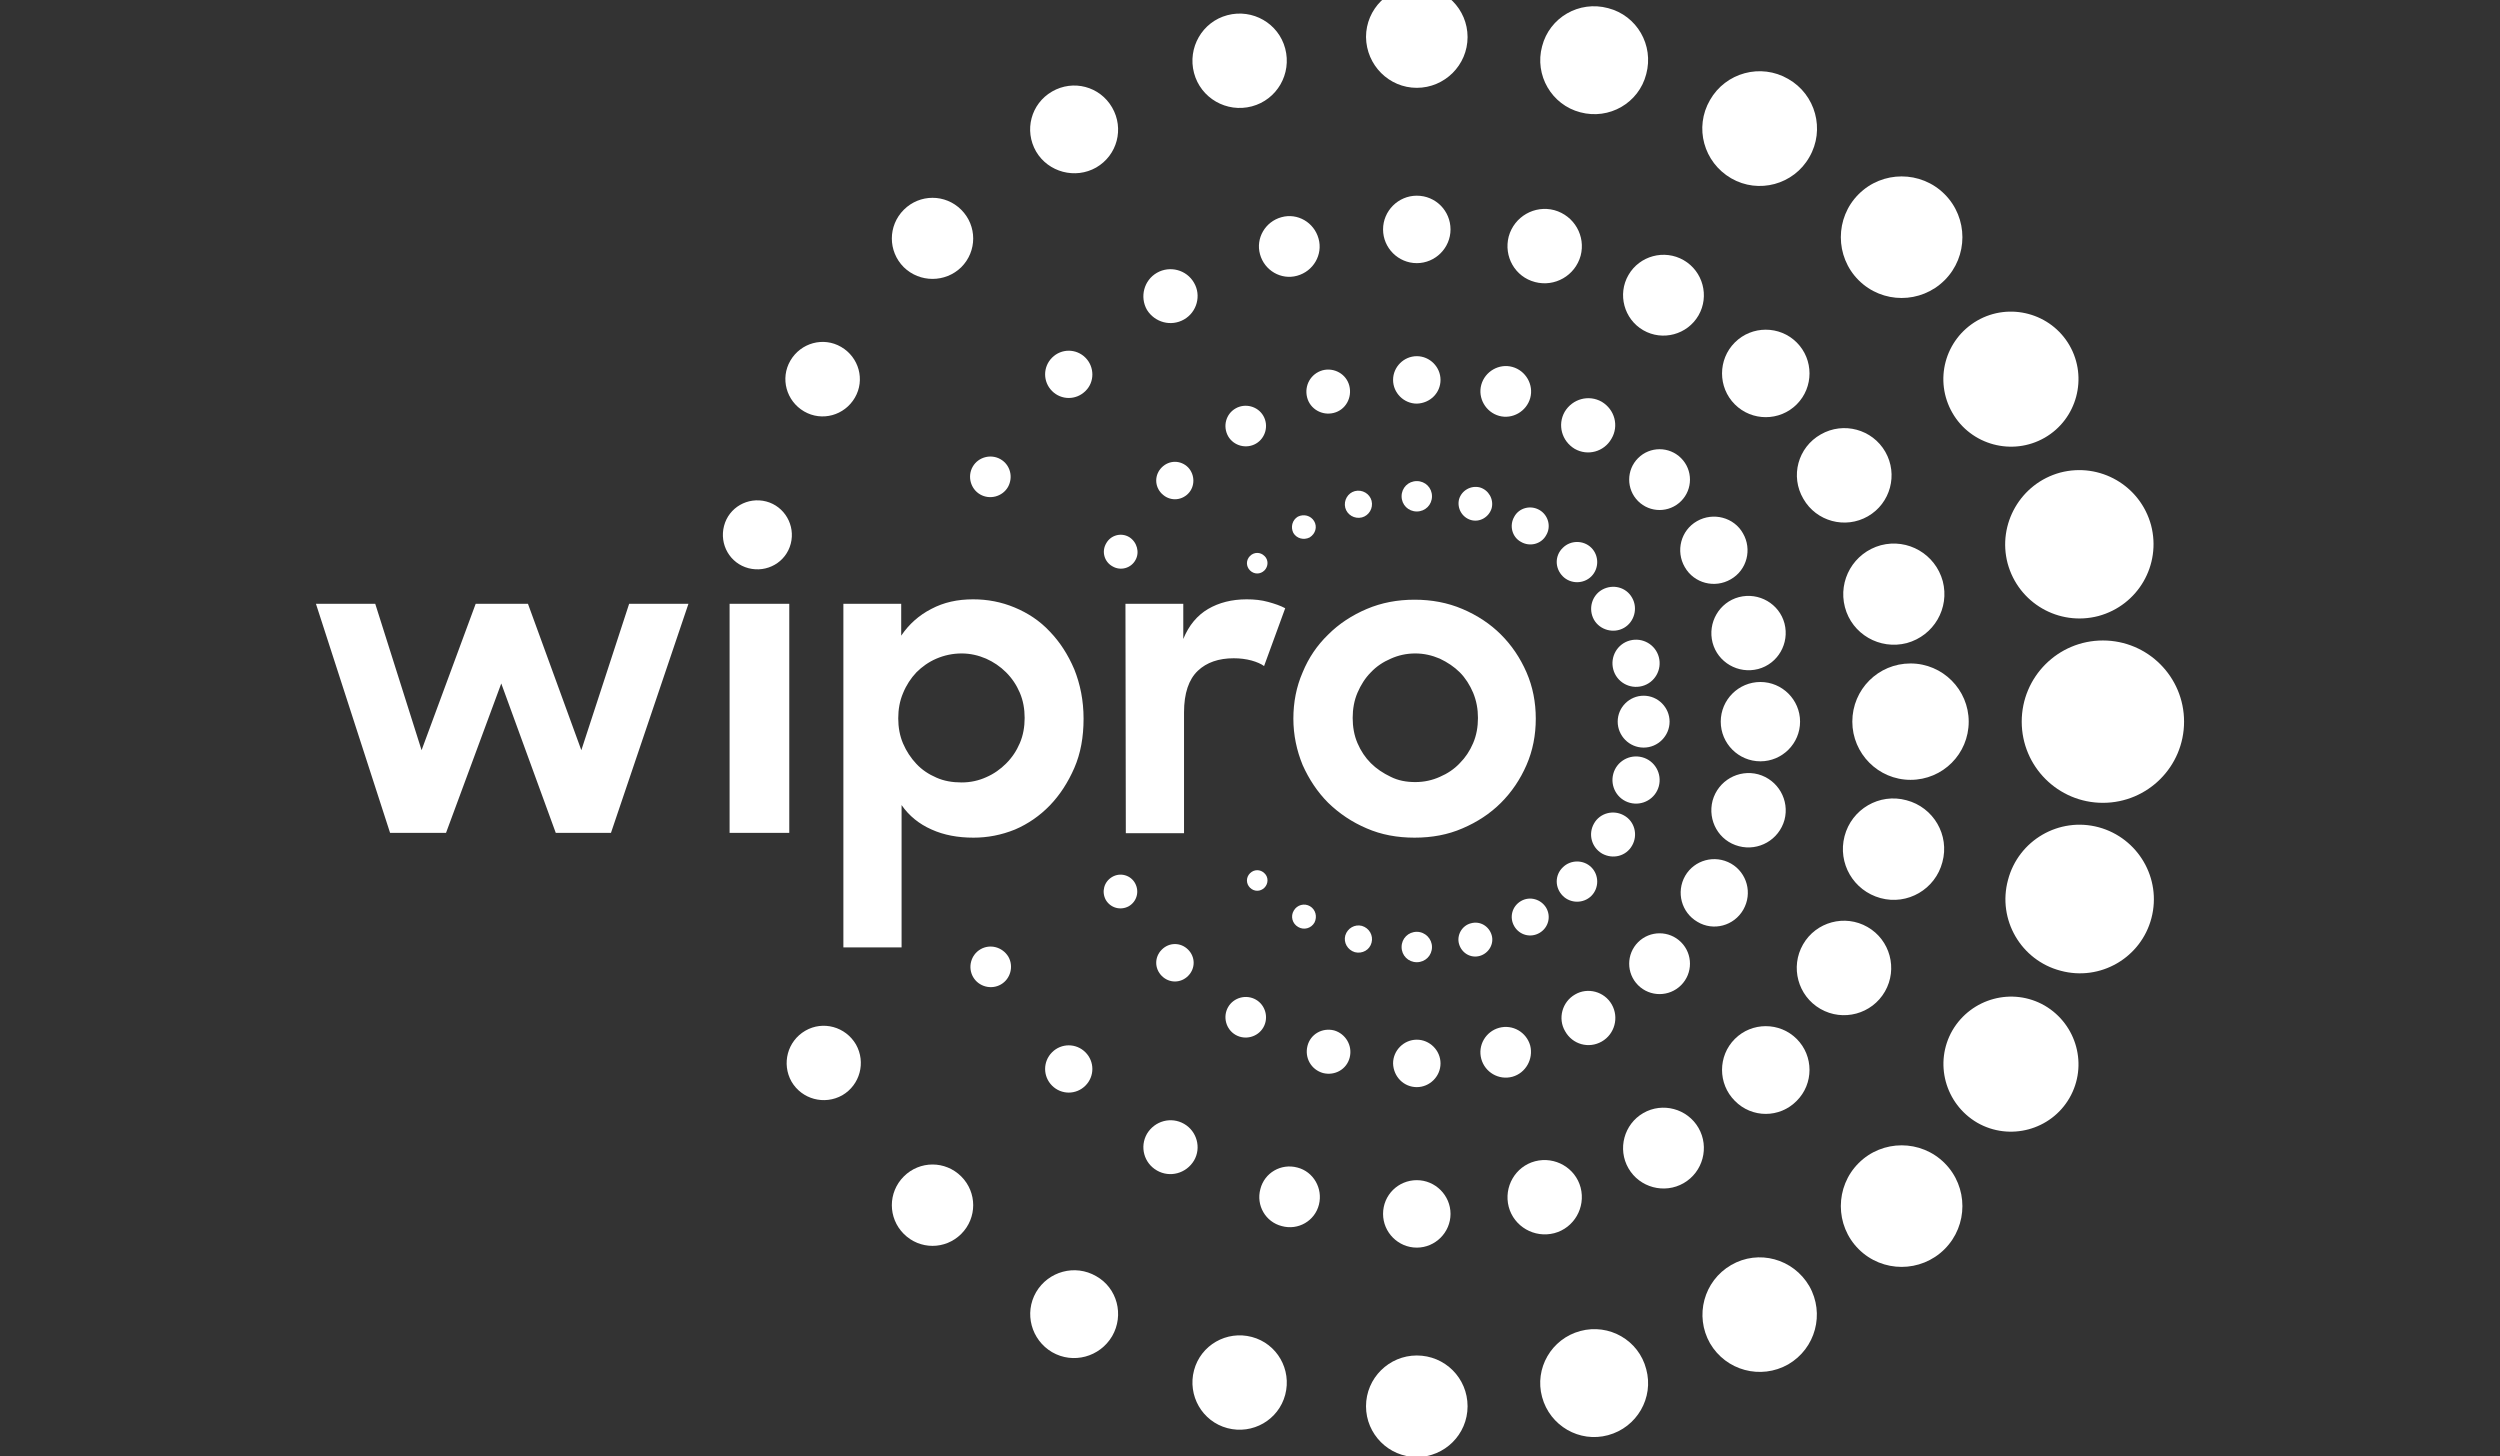 <svg width="182" height="106" viewBox="0 0 182 106" fill="none" xmlns="http://www.w3.org/2000/svg">
<rect x="0" y="0" width="182" height="106" fill="#333333" stroke="none"/>
<g clip-path="url(#clip0_2051_301)">
<path d="M146.155 41.014C146.938 43.902 149.879 45.602 152.767 44.846C155.654 44.063 157.354 41.122 156.598 38.235C155.816 35.348 152.874 33.648 149.987 34.403C147.1 35.186 145.4 38.154 146.155 41.014ZM138.816 46.816C140.786 46.276 141.946 44.279 141.433 42.309C140.894 40.34 138.897 39.179 136.927 39.692C134.957 40.232 133.797 42.228 134.309 44.198C134.822 46.168 136.846 47.328 138.816 46.816ZM127.995 48.705C129.425 48.327 130.289 46.843 129.911 45.386C129.533 43.956 128.049 43.092 126.592 43.47C125.162 43.848 124.298 45.332 124.676 46.789C125.054 48.219 126.538 49.083 127.995 48.705Z" fill="white"/>
<path d="M119.549 49.946C120.467 49.703 121.006 48.758 120.764 47.841C120.521 46.924 119.576 46.384 118.659 46.627C117.741 46.87 117.202 47.814 117.445 48.731C117.687 49.649 118.632 50.189 119.549 49.946Z" fill="white"/>
<path d="M142.135 30.058C143.484 32.406 146.506 33.215 148.854 31.866C151.201 30.517 152.011 27.495 150.662 25.147C149.312 22.8 146.29 21.99 143.943 23.339C141.568 24.715 140.785 27.711 142.135 30.058ZM131.287 36.319C132.231 37.965 134.336 38.531 135.982 37.587C137.628 36.642 138.195 34.538 137.251 32.892C136.306 31.246 134.201 30.679 132.555 31.623C130.882 32.568 130.316 34.673 131.287 36.319ZM123.543 37.938C122.355 38.612 121.978 40.123 122.652 41.284C123.327 42.471 124.838 42.849 125.998 42.174C127.185 41.5 127.563 39.989 126.889 38.828C126.241 37.668 124.73 37.263 123.543 37.938ZM116.635 42.93C115.879 43.361 115.609 44.333 116.041 45.115C116.473 45.871 117.471 46.141 118.227 45.709C118.982 45.277 119.252 44.279 118.82 43.523C118.389 42.741 117.417 42.498 116.635 42.93Z" fill="white"/>
<path d="M141.568 20.399C143.295 18.672 143.295 15.865 141.568 14.138C139.841 12.411 137.035 12.411 135.308 14.138C133.581 15.865 133.581 18.672 135.308 20.399C137.035 22.125 139.841 22.125 141.568 20.399ZM130.801 24.932C129.56 23.691 127.536 23.691 126.295 24.932C125.054 26.173 125.054 28.197 126.295 29.438C127.536 30.68 129.56 30.68 130.801 29.438C132.043 28.197 132.043 26.173 130.801 24.932ZM119.252 33.351C118.389 34.214 118.389 35.618 119.252 36.481C120.116 37.345 121.519 37.345 122.382 36.481C123.246 35.618 123.246 34.214 122.382 33.351C121.519 32.487 120.116 32.487 119.252 33.351ZM113.774 41.959C114.341 42.526 115.286 42.526 115.852 41.959C116.419 41.392 116.419 40.448 115.852 39.881C115.286 39.314 114.341 39.314 113.774 39.881C113.181 40.448 113.181 41.365 113.774 41.959Z" fill="white"/>
<path d="M126.026 12.978C128.022 14.138 130.586 13.437 131.719 11.44C132.88 9.443 132.178 6.879 130.181 5.746C128.184 4.586 125.621 5.287 124.487 7.284C123.327 9.281 124.029 11.818 126.026 12.978ZM118.551 20.021C117.741 21.424 118.227 23.232 119.63 24.041C121.033 24.851 122.841 24.365 123.651 22.962C124.46 21.559 123.975 19.751 122.572 18.941C121.168 18.132 119.36 18.617 118.551 20.021ZM116.608 29.249C115.664 28.71 114.476 29.033 113.91 29.978C113.37 30.922 113.694 32.11 114.638 32.676C115.583 33.216 116.77 32.892 117.31 31.948C117.876 31.003 117.553 29.816 116.608 29.249ZM112.075 37.129C111.427 36.751 110.591 36.967 110.24 37.614C109.862 38.262 110.078 39.099 110.726 39.449C111.373 39.827 112.21 39.611 112.56 38.964C112.938 38.343 112.722 37.506 112.075 37.129Z" fill="white"/>
<path d="M115.043 8.175C117.148 8.741 119.307 7.5 119.846 5.395C120.413 3.291 119.172 1.132 117.067 0.592C114.962 0.025 112.803 1.267 112.264 3.372C111.697 5.476 112.965 7.635 115.043 8.175ZM111.751 20.533C113.181 20.911 114.665 20.075 115.07 18.617C115.448 17.187 114.611 15.703 113.154 15.299C111.724 14.921 110.24 15.757 109.835 17.214C109.457 18.672 110.294 20.156 111.751 20.533ZM109.134 30.275C110.105 30.544 111.13 29.951 111.4 28.979C111.67 28.008 111.076 26.983 110.105 26.713C109.134 26.443 108.108 27.037 107.838 28.008C107.569 28.979 108.162 30.005 109.134 30.275ZM106.219 36.346C106.057 36.994 106.435 37.668 107.083 37.857C107.73 38.046 108.405 37.641 108.594 36.994C108.756 36.346 108.378 35.672 107.73 35.483C107.083 35.321 106.408 35.699 106.219 36.346Z" fill="white"/>
<path d="M103.143 6.394C105.166 6.394 106.839 4.748 106.839 2.697C106.839 0.673 105.193 -1 103.143 -1C101.119 -1 99.446 0.646 99.446 2.697C99.473 4.748 101.119 6.394 103.143 6.394ZM103.143 14.246C101.793 14.246 100.687 15.352 100.687 16.702C100.687 18.051 101.793 19.157 103.143 19.157C104.492 19.157 105.598 18.051 105.598 16.702C105.598 15.352 104.519 14.246 103.143 14.246ZM104.87 27.657C104.87 26.713 104.087 25.93 103.143 25.93C102.198 25.93 101.416 26.713 101.416 27.657C101.416 28.602 102.198 29.384 103.143 29.384C104.114 29.357 104.87 28.602 104.87 27.657ZM103.143 35.024C102.522 35.024 102.036 35.51 102.036 36.13C102.036 36.751 102.522 37.236 103.143 37.236C103.763 37.236 104.249 36.751 104.249 36.13C104.249 35.51 103.763 35.024 103.143 35.024Z" fill="white"/>
<path d="M91.135 7.743C92.97 7.257 94.049 5.368 93.563 3.533C93.078 1.698 91.189 0.619 89.354 1.105C87.519 1.591 86.44 3.479 86.925 5.314C87.411 7.149 89.3 8.229 91.135 7.743ZM91.728 18.509C92.052 19.697 93.267 20.398 94.427 20.075C95.614 19.751 96.316 18.537 95.992 17.376C95.668 16.189 94.454 15.487 93.294 15.811C92.106 16.135 91.405 17.349 91.728 18.509ZM95.156 28.925C95.371 29.789 96.262 30.275 97.098 30.059C97.962 29.843 98.448 28.952 98.232 28.089C98.016 27.225 97.125 26.74 96.289 26.956C95.425 27.198 94.94 28.062 95.156 28.925ZM97.935 36.967C98.07 37.479 98.609 37.803 99.149 37.668C99.662 37.533 99.986 36.994 99.851 36.454C99.716 35.941 99.176 35.617 98.636 35.752C98.124 35.887 97.8 36.427 97.935 36.967Z" fill="white"/>
<path d="M79.802 12.195C81.34 11.305 81.852 9.362 80.962 7.824C80.071 6.285 78.128 5.773 76.59 6.663C75.052 7.554 74.54 9.497 75.43 11.035C76.32 12.546 78.29 13.058 79.802 12.195ZM86.197 23.258C87.141 22.719 87.465 21.504 86.925 20.587C86.386 19.642 85.171 19.319 84.227 19.858C83.282 20.398 82.959 21.612 83.498 22.557C84.065 23.474 85.252 23.798 86.197 23.258ZM91.432 32.298C92.133 31.893 92.376 30.976 91.971 30.274C91.567 29.573 90.649 29.33 89.948 29.735C89.246 30.139 89.003 31.03 89.408 31.758C89.813 32.46 90.73 32.703 91.432 32.298ZM95.668 37.938C95.425 37.533 94.913 37.398 94.481 37.614C94.076 37.857 93.941 38.37 94.157 38.801C94.4 39.206 94.913 39.341 95.344 39.125C95.776 38.855 95.911 38.343 95.668 37.938Z" fill="white"/>
<path d="M69.979 19.454C71.139 18.294 71.139 16.432 69.979 15.271C68.819 14.111 66.957 14.111 65.797 15.271C64.636 16.432 64.636 18.294 65.797 19.454C66.957 20.587 68.819 20.587 69.979 19.454ZM79.019 26.038C78.344 25.363 77.265 25.363 76.59 26.038C75.916 26.713 75.916 27.792 76.59 28.467C77.265 29.141 78.344 29.141 79.019 28.467C79.693 27.819 79.693 26.713 79.019 26.038ZM86.493 34.025C85.954 33.486 85.117 33.486 84.578 34.025C84.038 34.565 84.038 35.402 84.578 35.941C85.117 36.481 85.954 36.481 86.493 35.941C87.006 35.429 87.006 34.565 86.493 34.025ZM92.052 40.475C91.755 40.178 91.297 40.178 91 40.475C90.703 40.772 90.703 41.23 91 41.527C91.297 41.824 91.755 41.824 92.052 41.527C92.349 41.23 92.349 40.745 92.052 40.475Z" fill="white"/>
<path d="M58.538 29.951C59.833 30.706 61.479 30.248 62.235 28.952C62.99 27.657 62.532 26.011 61.236 25.256C59.941 24.5 58.295 24.959 57.539 26.254C56.784 27.549 57.243 29.195 58.538 29.951ZM72.84 33.432C72.138 33.027 71.22 33.27 70.816 33.971C70.411 34.673 70.654 35.59 71.355 35.995C72.057 36.4 72.974 36.157 73.379 35.456C73.784 34.727 73.541 33.837 72.84 33.432ZM82.203 39.098C81.609 38.748 80.854 38.963 80.53 39.557C80.179 40.151 80.395 40.906 80.989 41.23C81.582 41.581 82.338 41.365 82.662 40.771C82.986 40.205 82.77 39.449 82.203 39.098Z" fill="white"/>
<path d="M153.091 46.627C149.826 46.627 147.181 49.271 147.181 52.536C147.181 55.801 149.826 58.446 153.091 58.446C156.356 58.446 159 55.801 159 52.536C159 49.271 156.356 46.627 153.091 46.627ZM143.322 52.536C143.322 50.216 141.434 48.3 139.086 48.3C136.738 48.3 134.849 50.189 134.849 52.536C134.849 54.857 136.738 56.773 139.086 56.773C141.434 56.773 143.322 54.884 143.322 52.536ZM128.157 49.649C126.565 49.649 125.27 50.944 125.27 52.536C125.27 54.128 126.565 55.424 128.157 55.424C129.749 55.424 131.045 54.128 131.045 52.536C131.045 50.944 129.749 49.649 128.157 49.649Z" fill="white"/>
<path d="M121.546 52.536C121.546 51.511 120.709 50.648 119.657 50.648C118.631 50.648 117.768 51.484 117.768 52.536C117.768 53.562 118.605 54.425 119.657 54.425C120.709 54.425 121.546 53.562 121.546 52.536Z" fill="white"/>
<path d="M152.794 60.227C149.906 59.445 146.938 61.172 146.183 64.059C145.4 66.946 147.127 69.915 150.014 70.67C152.902 71.453 155.87 69.726 156.625 66.838C157.381 63.951 155.654 61.01 152.794 60.227ZM136.9 65.381C138.87 65.921 140.894 64.734 141.406 62.764C141.946 60.794 140.759 58.77 138.789 58.257C136.819 57.718 134.795 58.905 134.283 60.875C133.77 62.845 134.93 64.841 136.9 65.381ZM126.592 61.603C128.022 61.981 129.506 61.145 129.911 59.688C130.289 58.257 129.452 56.773 127.995 56.368C126.565 55.991 125.081 56.827 124.676 58.284C124.299 59.742 125.135 61.226 126.592 61.603ZM118.659 58.446C119.576 58.689 120.521 58.149 120.764 57.232C121.006 56.315 120.467 55.37 119.549 55.127C118.632 54.884 117.687 55.424 117.445 56.342C117.202 57.259 117.741 58.203 118.659 58.446Z" fill="white"/>
<path d="M148.854 73.207C146.506 71.857 143.511 72.667 142.135 75.014C140.786 77.362 141.595 80.357 143.943 81.733C146.291 83.083 149.313 82.273 150.662 79.925C152.011 77.578 151.202 74.583 148.854 73.207ZM137.224 72.181C138.168 70.535 137.602 68.43 135.956 67.486C134.31 66.541 132.205 67.108 131.26 68.754C130.316 70.4 130.883 72.505 132.529 73.449C134.175 74.394 136.279 73.827 137.224 72.181ZM126.916 66.218C127.591 65.03 127.186 63.546 126.025 62.872C124.838 62.197 123.354 62.602 122.679 63.762C122.005 64.949 122.41 66.433 123.57 67.108C124.73 67.81 126.241 67.405 126.916 66.218ZM118.821 61.549C119.252 60.794 119.01 59.795 118.227 59.364C117.472 58.932 116.473 59.175 116.041 59.957C115.61 60.713 115.852 61.684 116.635 62.143C117.418 62.575 118.389 62.332 118.821 61.549Z" fill="white"/>
<path d="M135.308 84.675C133.581 86.402 133.581 89.208 135.308 90.935C137.035 92.662 139.841 92.662 141.568 90.935C143.295 89.208 143.295 86.402 141.568 84.675C139.841 82.948 137.035 82.948 135.308 84.675ZM130.801 80.141C132.043 78.9 132.043 76.876 130.801 75.635C129.56 74.394 127.536 74.394 126.295 75.635C125.054 76.876 125.054 78.9 126.295 80.141C127.536 81.409 129.56 81.409 130.801 80.141ZM122.382 71.722C123.246 70.859 123.246 69.456 122.382 68.592C121.519 67.729 120.116 67.729 119.252 68.592C118.389 69.456 118.389 70.859 119.252 71.722C120.116 72.586 121.519 72.586 122.382 71.722ZM113.774 65.219C114.341 65.786 115.286 65.786 115.852 65.219C116.419 64.652 116.419 63.708 115.852 63.141C115.286 62.575 114.341 62.575 113.774 63.141C113.181 63.708 113.181 64.625 113.774 65.219Z" fill="white"/>
<path d="M126.026 92.095C124.029 93.255 123.354 95.792 124.487 97.789C125.648 99.785 128.184 100.46 130.181 99.327C132.178 98.166 132.853 95.63 131.719 93.633C130.559 91.636 128.022 90.935 126.026 92.095ZM123.651 82.111C122.841 80.708 121.033 80.222 119.63 81.031C118.227 81.841 117.741 83.649 118.551 85.052C119.36 86.455 121.168 86.941 122.572 86.132C123.975 85.322 124.46 83.514 123.651 82.111ZM116.608 75.824C117.553 75.284 117.876 74.07 117.337 73.125C116.797 72.181 115.583 71.857 114.665 72.397C113.721 72.936 113.397 74.151 113.937 75.068C114.476 76.04 115.664 76.363 116.608 75.824ZM110.726 65.597C110.078 65.974 109.862 66.784 110.24 67.432C110.618 68.079 111.427 68.295 112.075 67.917C112.722 67.54 112.938 66.73 112.56 66.082C112.183 65.462 111.373 65.219 110.726 65.597Z" fill="white"/>
<path d="M115.043 96.898C112.938 97.465 111.697 99.624 112.263 101.701C112.83 103.806 114.989 105.047 117.067 104.481C119.171 103.914 120.413 101.755 119.846 99.678C119.306 97.573 117.148 96.332 115.043 96.898ZM113.154 89.775C114.584 89.397 115.448 87.913 115.07 86.456C114.692 85.025 113.208 84.162 111.751 84.54C110.321 84.917 109.457 86.401 109.835 87.859C110.213 89.289 111.697 90.152 113.154 89.775ZM111.4 76.121C111.13 75.149 110.132 74.555 109.133 74.825C108.162 75.095 107.568 76.094 107.838 77.092C108.108 78.063 109.106 78.657 110.105 78.387C111.076 78.117 111.643 77.092 111.4 76.121ZM108.594 68.079C108.405 67.432 107.757 67.027 107.082 67.216C106.435 67.378 106.03 68.079 106.219 68.727C106.408 69.374 107.055 69.779 107.73 69.59C108.378 69.401 108.782 68.727 108.594 68.079Z" fill="white"/>
<path d="M103.143 98.679C101.119 98.679 99.446 100.325 99.446 102.376C99.446 104.4 101.092 106.073 103.143 106.073C105.166 106.073 106.839 104.427 106.839 102.376C106.839 100.325 105.193 98.679 103.143 98.679ZM100.687 88.371C100.687 89.721 101.793 90.827 103.143 90.827C104.492 90.827 105.598 89.721 105.598 88.371C105.598 87.022 104.492 85.916 103.143 85.916C101.793 85.916 100.687 86.995 100.687 88.371ZM103.143 79.143C104.087 79.143 104.87 78.36 104.87 77.416C104.87 76.471 104.087 75.689 103.143 75.689C102.198 75.689 101.416 76.471 101.416 77.416C101.443 78.387 102.198 79.143 103.143 79.143ZM103.143 67.836C102.522 67.836 102.036 68.322 102.036 68.943C102.036 69.563 102.522 70.049 103.143 70.049C103.763 70.049 104.249 69.563 104.249 68.943C104.249 68.349 103.763 67.836 103.143 67.836Z" fill="white"/>
<path d="M91.135 97.33C89.3 96.844 87.411 97.923 86.925 99.758C86.44 101.593 87.519 103.482 89.354 103.968C91.189 104.454 93.078 103.374 93.563 101.539C94.049 99.704 92.97 97.815 91.135 97.33ZM94.454 84.998C93.267 84.674 92.052 85.376 91.755 86.563C91.432 87.75 92.133 88.965 93.321 89.261C94.508 89.585 95.722 88.884 96.019 87.696C96.316 86.509 95.614 85.295 94.454 84.998ZM97.125 75.014C96.262 74.798 95.398 75.284 95.183 76.147C94.967 77.011 95.452 77.874 96.316 78.117C97.179 78.333 98.043 77.847 98.259 76.984C98.475 76.12 97.962 75.257 97.125 75.014ZM99.851 68.619C99.986 68.106 99.689 67.566 99.149 67.404C98.636 67.269 98.097 67.566 97.935 68.106C97.8 68.619 98.097 69.158 98.636 69.32C99.176 69.455 99.716 69.158 99.851 68.619Z" fill="white"/>
<path d="M79.802 92.905C78.263 92.014 76.32 92.554 75.43 94.065C74.54 95.603 75.079 97.546 76.59 98.436C78.128 99.327 80.071 98.787 80.962 97.276C81.852 95.738 81.34 93.768 79.802 92.905ZM86.197 81.814C85.252 81.275 84.065 81.598 83.498 82.543C82.959 83.487 83.282 84.674 84.227 85.214C85.171 85.754 86.359 85.43 86.925 84.486C87.465 83.568 87.141 82.354 86.197 81.814ZM89.948 75.338C90.649 75.743 91.567 75.5 91.971 74.798C92.376 74.097 92.133 73.179 91.432 72.775C90.73 72.37 89.813 72.613 89.408 73.314C89.003 74.016 89.246 74.933 89.948 75.338ZM95.371 65.975C94.966 65.732 94.427 65.867 94.184 66.298C93.941 66.703 94.076 67.243 94.508 67.486C94.913 67.728 95.452 67.594 95.695 67.162C95.911 66.73 95.776 66.217 95.371 65.975Z" fill="white"/>
<path d="M65.797 85.646C64.636 86.806 64.636 88.668 65.797 89.829C66.957 90.989 68.819 90.989 69.979 89.829C71.139 88.668 71.139 86.806 69.979 85.646C68.819 84.486 66.957 84.486 65.797 85.646ZM76.59 76.606C75.916 77.281 75.916 78.36 76.59 79.035C77.265 79.71 78.344 79.71 79.019 79.035C79.693 78.36 79.693 77.281 79.019 76.606C78.344 75.932 77.265 75.932 76.59 76.606ZM84.578 69.132C84.038 69.671 84.038 70.508 84.578 71.048C85.117 71.587 85.954 71.587 86.493 71.048C87.033 70.508 87.033 69.671 86.493 69.132C85.954 68.592 85.117 68.592 84.578 69.132ZM92.052 63.573C91.755 63.276 91.297 63.276 91 63.573C90.703 63.87 90.703 64.329 91 64.625C91.297 64.922 91.755 64.922 92.052 64.625C92.349 64.329 92.349 63.843 92.052 63.573Z" fill="white"/>
<path d="M58.619 75.041C57.324 75.797 56.892 77.443 57.621 78.738C58.376 80.033 60.022 80.465 61.318 79.736C62.613 78.981 63.045 77.335 62.316 76.04C61.56 74.744 59.914 74.285 58.619 75.041ZM71.383 69.105C70.681 69.509 70.438 70.427 70.843 71.128C71.248 71.83 72.165 72.073 72.867 71.668C73.568 71.263 73.811 70.346 73.406 69.644C72.975 68.943 72.084 68.7 71.383 69.105ZM80.962 63.843C80.368 64.194 80.18 64.922 80.503 65.516C80.854 66.109 81.583 66.298 82.176 65.974C82.77 65.624 82.959 64.895 82.635 64.301C82.311 63.708 81.556 63.492 80.962 63.843Z" fill="white"/>
<path d="M53.114 43.955H57.459V60.631H53.114V43.955ZM55.786 36.508C54.437 36.157 53.06 36.939 52.709 38.289C52.359 39.638 53.141 41.014 54.49 41.365C55.84 41.715 57.216 40.933 57.567 39.584C57.917 38.235 57.108 36.858 55.786 36.508ZM70.87 60.982C69.737 60.982 68.711 60.793 67.821 60.389C66.903 59.984 66.175 59.39 65.635 58.608V68.969H61.398V43.955H65.608V46.276C66.175 45.439 66.903 44.792 67.794 44.333C68.711 43.847 69.71 43.631 70.843 43.631C71.895 43.631 72.894 43.82 73.865 44.225C74.837 44.63 75.7 45.197 76.428 45.979C77.157 46.735 77.751 47.652 78.21 48.731C78.641 49.811 78.884 50.998 78.884 52.32C78.884 53.669 78.668 54.857 78.21 55.909C77.751 56.962 77.157 57.879 76.428 58.635C75.7 59.39 74.837 59.984 73.892 60.389C72.894 60.793 71.895 60.982 70.87 60.982ZM70.006 56.962C70.654 56.962 71.248 56.827 71.787 56.584C72.354 56.341 72.84 55.99 73.244 55.585C73.676 55.154 74 54.668 74.243 54.101C74.486 53.535 74.594 52.914 74.594 52.266C74.594 51.619 74.486 50.998 74.243 50.431C74 49.865 73.676 49.379 73.244 48.947C72.813 48.516 72.327 48.192 71.787 47.949C71.221 47.706 70.627 47.571 70.006 47.571C69.359 47.571 68.738 47.706 68.171 47.949C67.605 48.192 67.119 48.542 66.714 48.947C66.309 49.379 65.986 49.865 65.743 50.458C65.5 51.025 65.392 51.646 65.392 52.293C65.392 52.941 65.5 53.562 65.743 54.128C65.986 54.695 66.309 55.181 66.714 55.612C67.119 56.044 67.605 56.368 68.171 56.611C68.711 56.854 69.332 56.962 70.006 56.962ZM81.933 43.955H86.143V46.519C86.548 45.52 87.168 44.792 87.951 44.333C88.733 43.874 89.678 43.631 90.757 43.631C91.324 43.631 91.836 43.685 92.322 43.82C92.808 43.955 93.213 44.09 93.563 44.279L92.025 48.489C91.809 48.327 91.486 48.192 91.108 48.084C90.703 47.976 90.271 47.922 89.813 47.922C88.733 47.922 87.843 48.219 87.195 48.839C86.548 49.46 86.197 50.458 86.197 51.862V60.658H81.96L81.933 43.955ZM102.981 60.982C101.713 60.982 100.552 60.766 99.5 60.308C98.421 59.849 97.503 59.228 96.694 58.446C95.911 57.663 95.29 56.719 94.832 55.693C94.4 54.641 94.157 53.508 94.157 52.32C94.157 51.133 94.373 50 94.832 48.947C95.263 47.895 95.884 46.977 96.694 46.195C97.476 45.412 98.421 44.792 99.5 44.333C100.579 43.874 101.74 43.658 102.981 43.658C104.222 43.658 105.382 43.874 106.462 44.333C107.541 44.792 108.486 45.412 109.268 46.195C110.051 46.977 110.671 47.895 111.13 48.947C111.589 50 111.805 51.133 111.805 52.32C111.805 53.508 111.589 54.641 111.13 55.693C110.671 56.746 110.051 57.663 109.268 58.446C108.486 59.228 107.541 59.849 106.462 60.308C105.409 60.766 104.249 60.982 102.981 60.982ZM103.035 56.935C103.682 56.935 104.276 56.8 104.816 56.557C105.382 56.314 105.868 55.99 106.273 55.558C106.678 55.154 107.002 54.668 107.244 54.101C107.487 53.535 107.595 52.914 107.595 52.266C107.595 51.619 107.487 51.025 107.244 50.431C107.002 49.865 106.678 49.352 106.273 48.947C105.868 48.542 105.382 48.219 104.816 47.949C104.249 47.706 103.655 47.571 103.035 47.571C102.387 47.571 101.794 47.706 101.254 47.949C100.687 48.192 100.202 48.516 99.797 48.947C99.392 49.352 99.068 49.865 98.825 50.431C98.582 50.998 98.475 51.619 98.475 52.266C98.475 52.914 98.582 53.535 98.825 54.101C99.068 54.668 99.392 55.154 99.797 55.558C100.202 55.963 100.687 56.287 101.254 56.557C101.794 56.827 102.387 56.935 103.035 56.935ZM23 43.955H27.317L30.691 54.614L34.63 43.955H38.435L42.321 54.614L45.802 43.955H50.119L44.479 60.631H40.459L36.492 49.757L32.471 60.631H28.397L23 43.955Z" fill="white"/>
</g>
<defs>
<clipPath id="clip0_2051_301">
<rect width="182" height="106" fill="white"/>
</clipPath>
</defs>
</svg>
